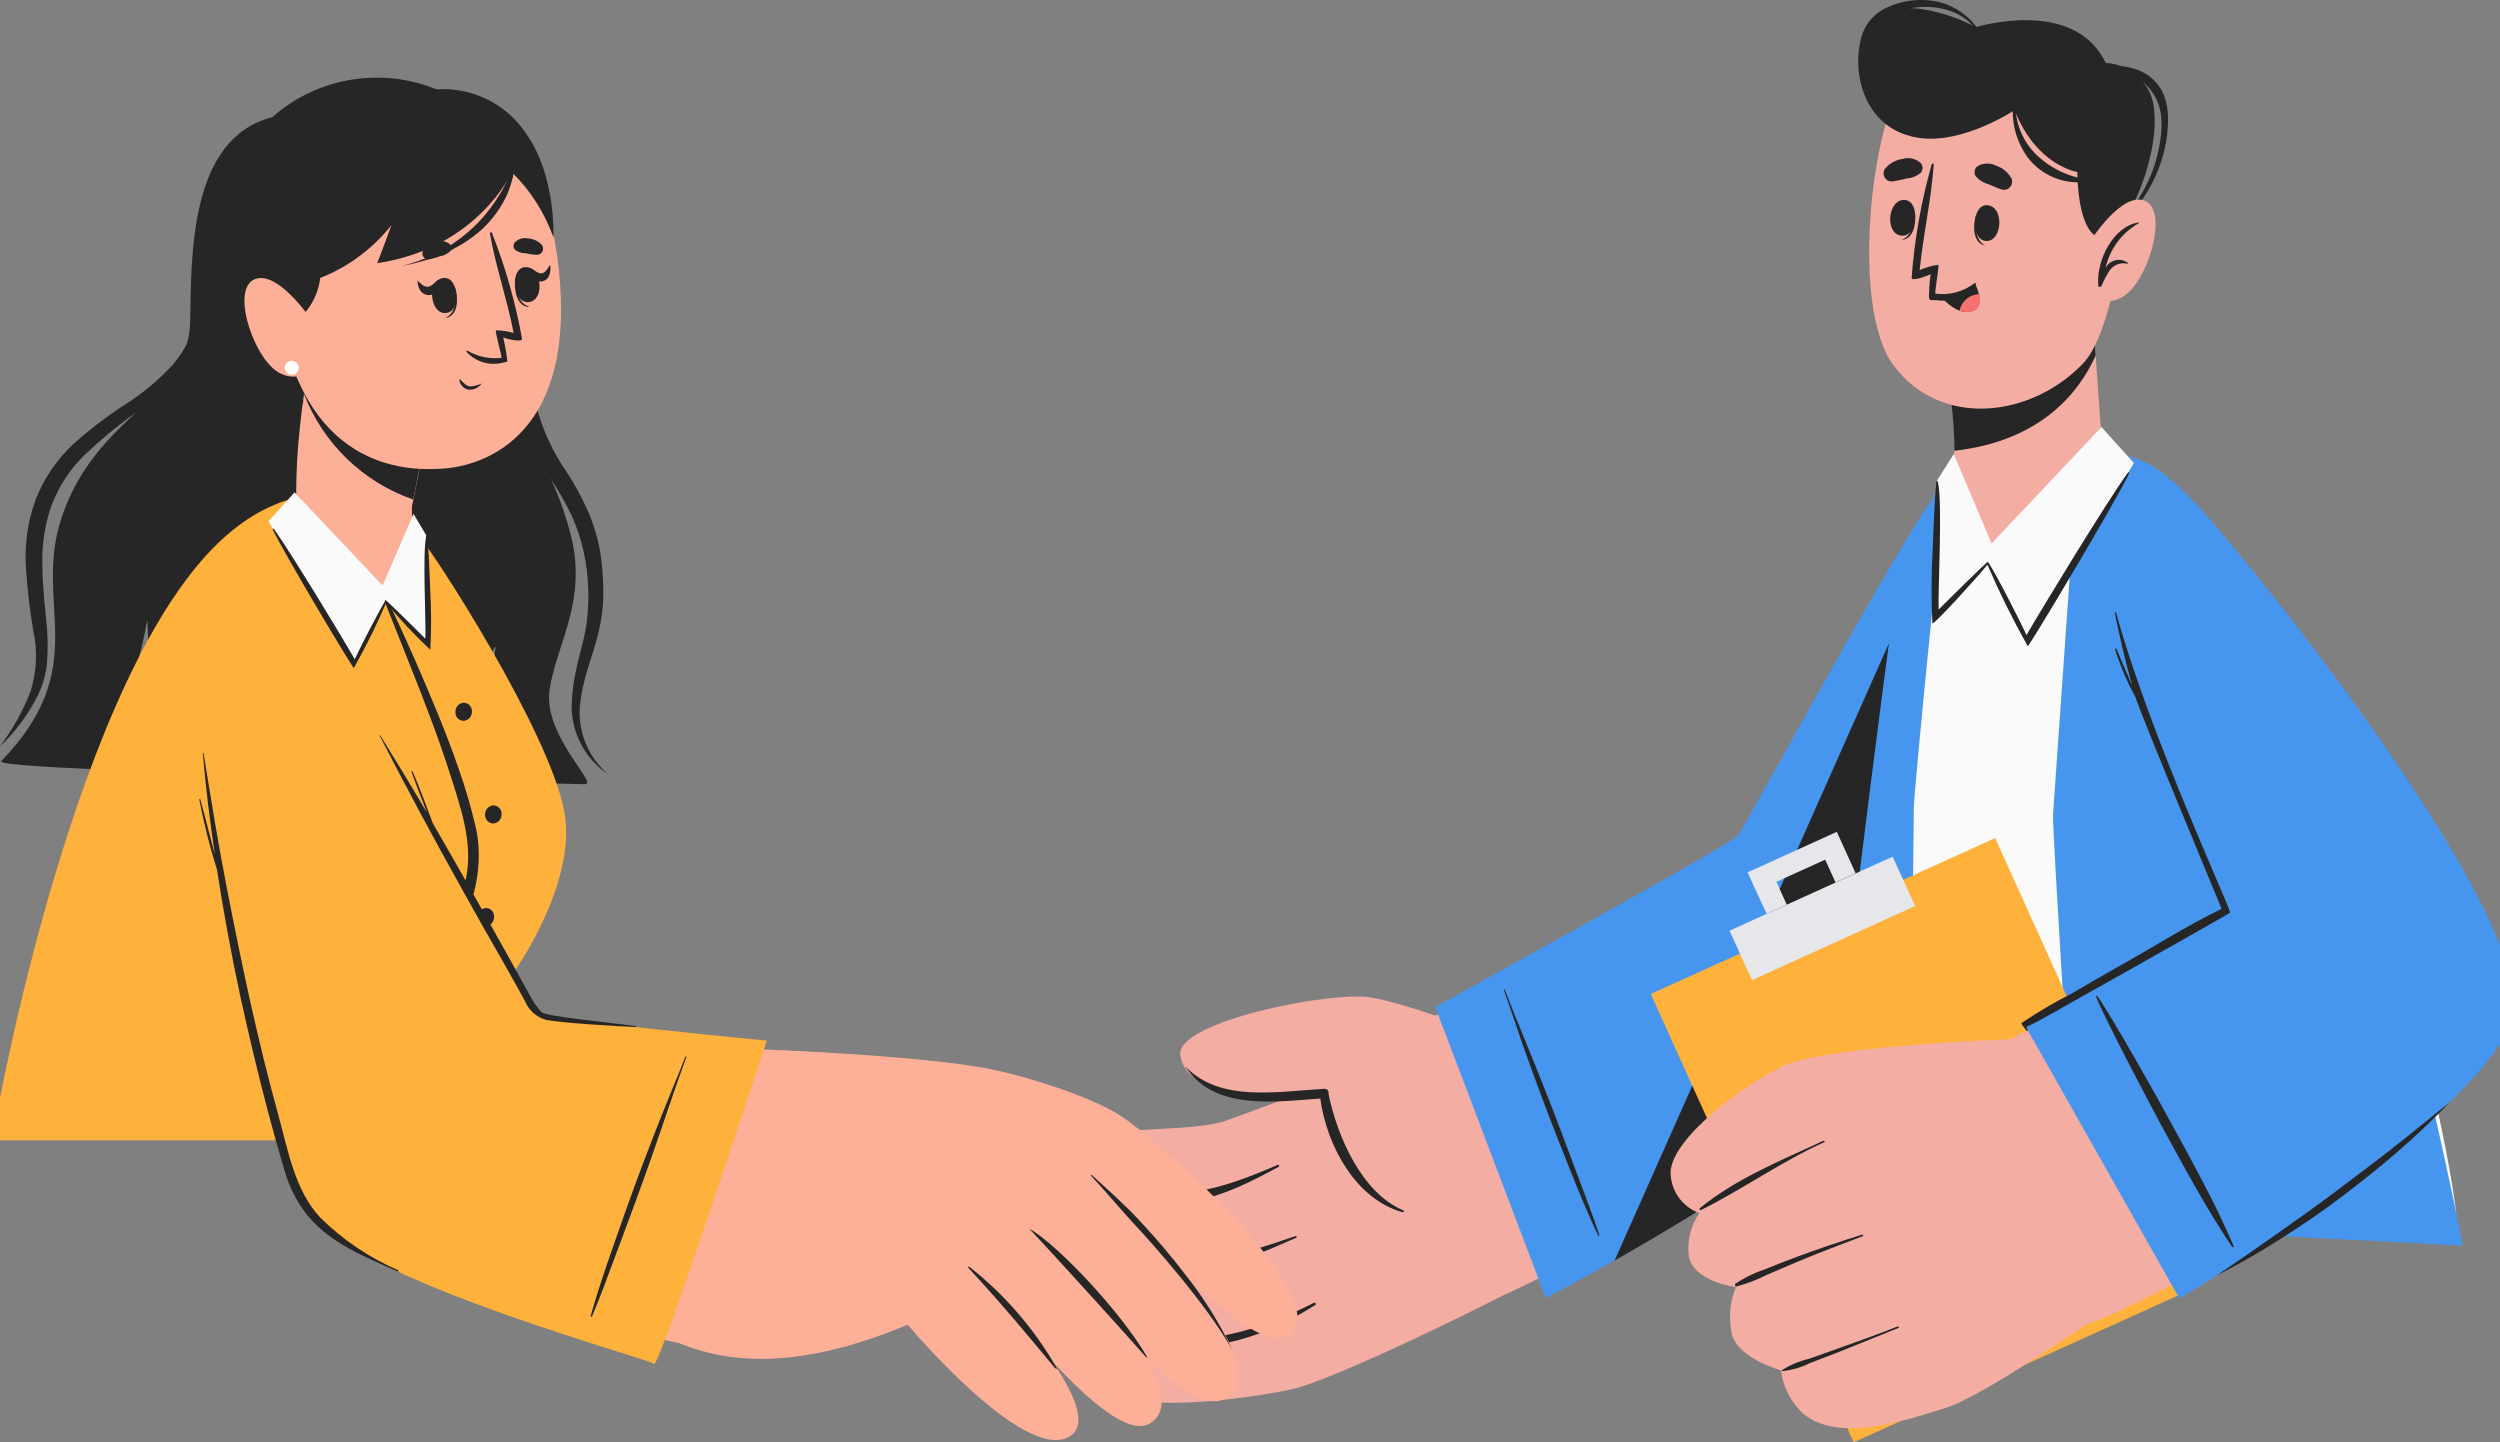 <svg width="312" height="180" viewBox="0 0 312 180" fill="none" xmlns="http://www.w3.org/2000/svg">
<rect x="0" y="0" width="312" height="180" fill="#808080" stroke="none"/>
<g clip-path="url(#clip0_3073_9671)">
<path d="M252.467 68.352C251.912 77.597 246.391 120.971 237.423 130.428C231.255 136.926 204.087 154.109 188.119 161.426C183.906 163.367 171.319 130.547 177.117 127.747C184.461 124.207 212.778 108.503 217.348 105.188C221.918 101.873 231.321 78.641 241.65 62.712C246.906 54.497 252.982 58.631 252.467 68.352Z" fill="#F4ADA2"/>
<path d="M190.84 159.947C187.155 162.047 166.551 172.243 161.11 173.405C155.668 174.568 139.779 176.8 138.472 172.732C137.164 168.664 141.747 167.634 141.747 167.634C141.747 167.634 134.892 167.502 133.941 163.288C132.991 159.075 140.202 157.715 140.202 157.715C140.202 157.715 133.162 157.068 132.515 152.788C131.868 148.509 139.343 148.364 139.343 148.364C139.343 148.364 132.885 148.073 133.836 144.322C134.985 139.818 146.832 141.681 152.736 139.95C154.057 139.554 179.349 130.018 179.349 130.018L190.84 159.947Z" fill="#F4ADA2"/>
<path d="M138.709 148.39C147.427 149.711 151.468 148.826 159.445 145.379C159.591 145.313 159.736 145.524 159.578 145.617C152.076 149.698 147.162 151.586 138.617 148.813C138.194 148.667 138.287 148.324 138.709 148.39Z" fill="#262626"/>
<path d="M139.515 157.583C148.681 158.203 153.079 157.252 161.691 154.254C161.823 154.254 161.902 154.413 161.783 154.466C153.581 158.111 148.642 159.881 139.555 158.058C139.145 157.979 139.092 157.556 139.515 157.583Z" fill="#262626"/>
<path d="M142.183 167.462C151.112 167.462 155.985 166.59 163.963 162.602C163.981 162.59 164.001 162.583 164.022 162.579C164.043 162.576 164.065 162.577 164.086 162.581C164.107 162.586 164.126 162.595 164.144 162.608C164.161 162.62 164.176 162.636 164.187 162.654C164.198 162.673 164.206 162.693 164.209 162.714C164.213 162.735 164.212 162.757 164.207 162.778C164.202 162.798 164.193 162.818 164.181 162.836C164.168 162.853 164.152 162.868 164.134 162.879C156.381 167.739 150.319 168.836 142.21 167.739C141.668 167.66 141.628 167.462 142.183 167.462Z" fill="#262626"/>
<path d="M186.191 129.331C186.191 129.331 175.915 125.263 171.002 124.471C166.089 123.679 146.713 127.482 147.294 131.709C148.047 137.177 159.67 137.19 165.362 136.45C165.362 136.45 167.079 149.09 175.413 150.979C183.747 152.867 186.191 129.331 186.191 129.331Z" fill="#F4ADA2"/>
<path d="M147.994 133.149C152.274 137.639 159.683 136.186 165.257 135.883C165.339 135.873 165.422 135.884 165.498 135.914C165.575 135.944 165.643 135.992 165.697 136.055C165.75 136.118 165.787 136.193 165.805 136.273C165.823 136.354 165.821 136.437 165.798 136.517C166.881 141.8 169.932 148.866 175.123 151.045C175.138 151.05 175.153 151.058 175.165 151.069C175.178 151.08 175.188 151.093 175.195 151.108C175.203 151.122 175.207 151.138 175.208 151.155C175.209 151.171 175.207 151.188 175.202 151.203C175.197 151.219 175.189 151.233 175.178 151.246C175.167 151.258 175.154 151.268 175.139 151.276C175.125 151.283 175.109 151.288 175.092 151.289C175.076 151.29 175.059 151.288 175.044 151.283C169.14 149.645 165.574 142.922 164.768 137.098C159.062 137.507 151.56 138.63 147.955 133.135C147.928 133.149 147.968 133.122 147.994 133.149Z" fill="#262626"/>
<path d="M179.125 125.673L192.914 161.994C192.914 161.994 226.395 144.639 238.453 130.811C247.567 120.364 252.533 85.601 252.982 70.756C253.431 55.91 246.536 53.586 239.642 64.535C232.748 75.484 217.585 103.392 216.885 104.316C216.185 105.241 179.125 125.673 179.125 125.673Z" fill="#4696EF"/>
<path d="M199.451 154.188C197.615 150.345 196.083 146.33 194.512 142.381C192.94 138.432 191.487 134.456 190.074 130.494C189.268 128.182 188.515 125.858 187.683 123.56C187.683 123.481 187.789 123.428 187.815 123.56C189.347 127.522 191.025 131.484 192.597 135.447C194.168 139.409 195.648 143.371 197.127 147.334C197.972 149.618 198.87 151.903 199.623 154.215C199.636 154.215 199.491 154.281 199.451 154.188Z" fill="#262626"/>
<path d="M253.008 70.756C252.533 85.601 247.567 120.363 238.48 130.811C230.291 140.201 212.21 151.23 201.499 157.318L245.493 58.34C249.944 55.937 253.352 60.19 253.008 70.756Z" fill="#262626"/>
<path d="M230.344 150.015C232.312 151.652 306.209 153.686 306.565 153.132C307.49 151.626 295.167 79.169 261.725 56.28C255.835 52.239 248.055 54.84 244.08 57.852C242.099 59.358 237.133 70.399 236.155 79.935C235.178 89.471 229.103 148.971 230.344 150.015Z" fill="#FAFAFA"/>
<path d="M259.52 54.603C259.52 54.603 256.35 99.799 256.218 101.635C256.086 103.471 259.282 152.96 259.282 152.96L307.384 155.456C307.384 155.456 303.303 135.368 301.586 130.203C301.19 129.028 293.225 89.26 278.512 72.024C264.987 56.148 259.52 54.603 259.52 54.603Z" fill="#4696EF"/>
<path d="M242.931 58.605C242.931 58.605 238.81 98.571 238.836 101.08C238.863 103.59 238.163 151.983 238.163 151.983L227.927 149.698C227.927 149.698 231.031 118.277 231.295 115.529C231.559 112.782 235.257 83.409 236.076 77.861C237.397 69.105 242.931 58.605 242.931 58.605Z" fill="#4696EF"/>
<path d="M248.997 104.596L206.016 124.048L231.338 180L274.319 160.548L248.997 104.596Z" fill="#FEB13B"/>
<path d="M218.646 122.318L239.006 113.073L236.205 106.904L215.845 116.148L218.646 122.318Z" fill="#E5E7EB"/>
<path d="M220.478 114.037L222.987 112.901L221.693 110.048L227.782 107.288L229.076 110.128L231.585 108.992L229.234 103.814L218.087 108.873L220.478 114.037Z" fill="#E5E7EB"/>
<path d="M271.235 61.193C285.856 76.594 318.637 119.188 311.716 129.028C300.318 145.181 270.205 161.637 260.642 165.243C256.482 166.815 238.282 137.507 242.033 134.641C246.537 131.115 279.239 116.507 278.79 113.628C278.539 112.003 269.386 93.235 264.261 75.946C258.371 55.884 264.261 53.863 271.235 61.193Z" fill="#F4ADA2"/>
<path d="M208.485 146.303C208.493 147.414 208.84 148.497 209.479 149.406C210.119 150.314 211.021 151.006 212.065 151.388C211.025 152.942 210.558 154.81 210.744 156.671C211.246 159.96 216.634 160.633 216.634 160.633C215.883 162.489 215.708 164.528 216.133 166.484C216.925 169.575 222.261 171.015 222.261 171.015C222.517 173.1 223.51 175.025 225.061 176.443C229.367 180.035 237.516 177.381 242.719 175.743C247.923 174.105 261.118 164.609 263.852 163.05L253.642 129.596C253.642 129.596 228.244 130.309 222.406 133.096C217.453 135.486 208.631 142.05 208.485 146.303Z" fill="#F4ADA2"/>
<path d="M212.131 150.781C216.753 147.03 222.235 144.85 227.597 142.354C227.619 142.352 227.641 142.357 227.661 142.369C227.68 142.38 227.695 142.397 227.704 142.418C227.713 142.438 227.715 142.461 227.71 142.483C227.705 142.505 227.693 142.524 227.676 142.539C222.327 144.956 217.519 148.403 212.276 151.018C212.246 151.027 212.214 151.025 212.185 151.013C212.155 151.001 212.131 150.981 212.115 150.954C212.098 150.927 212.091 150.896 212.094 150.865C212.097 150.833 212.11 150.804 212.131 150.781Z" fill="#262626"/>
<path d="M216.595 160.198C217.725 159.444 218.951 158.845 220.24 158.415C221.561 157.873 222.882 157.358 224.202 156.869C226.914 155.866 229.644 154.937 232.391 154.083C232.51 154.083 232.602 154.228 232.483 154.268C229.842 155.271 227.108 156.302 224.453 157.411L220.491 159.102C219.281 159.726 218.005 160.214 216.687 160.554C216.648 160.549 216.611 160.533 216.581 160.507C216.551 160.48 216.53 160.446 216.52 160.407C216.51 160.369 216.512 160.329 216.525 160.291C216.538 160.254 216.563 160.221 216.595 160.198Z" fill="#262626"/>
<path d="M222.366 171.015C223.396 170.345 224.537 169.862 225.734 169.588L229.459 168.268C231.929 167.383 234.399 166.498 236.842 165.534C236.961 165.534 237.053 165.666 236.934 165.719C234.451 166.709 231.995 167.739 229.512 168.717L225.84 170.13C224.765 170.665 223.601 171 222.406 171.121L222.366 171.015Z" fill="#262626"/>
<path d="M252.771 128.05L271.988 162.047C271.988 162.047 308.52 140.333 313.407 127.562C317.805 116.084 281.022 70.161 273.599 62.395C266.176 54.629 259.652 53.956 262.121 68.167C264.591 82.378 277.64 113.073 277.693 113.456C277.746 113.839 252.771 128.05 252.771 128.05Z" fill="#4696EF"/>
<path d="M270.614 139.528C269.201 136.886 263.429 126.664 261.738 124.299C261.738 124.233 261.567 124.299 261.593 124.392C262.676 127.126 268.197 137.6 269.623 140.241C272.463 145.418 275.237 150.675 278.552 155.588C278.558 155.601 278.566 155.613 278.577 155.623C278.587 155.632 278.6 155.64 278.613 155.645C278.627 155.65 278.641 155.652 278.656 155.651C278.67 155.651 278.684 155.647 278.697 155.641C278.71 155.635 278.722 155.626 278.731 155.616C278.741 155.605 278.749 155.593 278.753 155.579C278.758 155.566 278.761 155.552 278.76 155.537C278.759 155.523 278.756 155.509 278.75 155.496C276.399 149.975 273.454 144.758 270.614 139.528Z" fill="#262626"/>
<path d="M264.089 76.475C264.089 76.369 263.891 76.475 263.918 76.475C264.552 79.539 265.238 82.563 266.11 85.575C265.423 84.056 264.789 82.511 264.129 80.965C264.129 80.846 263.931 80.965 263.957 81.044C264.609 83.109 265.463 85.104 266.506 87.001C267.021 88.824 276.716 112.096 277.257 113.416C272.872 115.556 269.069 117.999 264.803 120.39C262.729 121.552 260.655 122.741 258.608 123.956C256.43 125.064 254.322 126.303 252.295 127.667C252.176 127.76 252.652 128.275 252.836 128.539C253.021 128.803 253.114 128.618 253.061 128.539C253.001 128.415 252.948 128.287 252.902 128.156C253.946 127.733 258.067 125.369 259.123 124.762L265.357 121.262C269.584 118.884 278.34 113.945 278.327 113.879C278.05 112.624 268.157 91.333 264.089 76.475Z" fill="#262626"/>
<path d="M276.65 159.168C279.159 157.464 281.656 155.76 284.112 154.017C286.569 152.273 289.052 150.543 291.442 148.734C293.833 146.924 296.263 145.115 298.641 143.252C301.018 141.39 303.343 139.462 305.707 137.573C303.613 139.771 301.409 141.86 299.103 143.834C296.818 145.828 294.427 147.69 292.01 149.526C289.593 151.362 287.084 153.052 284.508 154.677C281.966 156.306 279.344 157.804 276.65 159.168Z" fill="#262626"/>
<path d="M247.184 69.21C251.608 70.32 259.335 63.65 262.425 58.195C262.623 57.812 261.276 42.729 261.316 39.705C261.316 39.097 242.297 44.05 242.297 44.05C243.322 47.837 243.881 51.736 243.961 55.659C243.895 56.095 242.852 68.127 247.184 69.21Z" fill="#F4ADA2"/>
<path d="M243.908 55.659C243.908 55.659 243.908 55.923 243.908 56.254C254.778 55.039 259.52 48.884 261.54 44.367C261.382 42.267 261.289 40.51 261.303 39.678C261.303 39.057 242.284 44.01 242.284 44.01C243.299 47.812 243.845 51.724 243.908 55.659Z" fill="#262626"/>
<path d="M243.829 56.663L248.544 67.824L262.267 53.295L266.308 57.786C266.308 57.786 253.035 80.635 252.929 79.618L248.121 70.029L241.518 76.897L241.755 59.952L243.829 56.663Z" fill="#FAFAFA"/>
<path d="M241.2 68.537C241.333 65.75 241.385 62.924 241.649 60.137C241.649 60.044 241.821 59.992 241.848 60.137C242.455 62.778 241.848 73.516 241.94 76.065C242.217 75.775 248.042 70.016 248.095 70.109C249.138 71.627 252.665 78.627 252.902 79.261C255.002 75.643 263.046 62.435 265.555 59.001C265.56 58.989 265.568 58.978 265.578 58.969C265.587 58.96 265.599 58.954 265.611 58.95C265.624 58.945 265.637 58.944 265.65 58.945C265.663 58.947 265.676 58.951 265.687 58.957C265.698 58.964 265.708 58.973 265.716 58.984C265.723 58.994 265.728 59.007 265.731 59.019C265.734 59.032 265.733 59.045 265.73 59.058C265.727 59.071 265.722 59.083 265.714 59.093C263.878 62.91 253.233 80.688 253.061 80.648C251.211 77.347 249.531 73.952 248.029 70.478C247.051 71.733 241.187 78.205 241.161 77.782C241.014 74.702 241.027 71.616 241.2 68.537Z" fill="#262626"/>
<path d="M264.037 14.557C266.559 21.161 264.433 40.695 259.969 45.357C253.51 52.106 242.244 53.52 236.314 45.608C230.582 37.935 233.818 12.444 238.863 8.138C246.286 1.746 260.286 4.823 264.037 14.557Z" fill="#F4ADA2"/>
<path d="M246.576 26.946C246.576 26.946 246.668 27.012 246.668 27.078C246.51 28.399 246.55 30.05 247.752 30.618C246.233 30.407 246.193 28.214 246.576 26.946Z" fill="#262626"/>
<path d="M247.923 25.612C250.155 25.612 249.944 30.089 247.923 30.076C245.903 30.063 246.061 25.585 247.923 25.612Z" fill="#262626"/>
<path d="M238.969 26.444C238.969 26.444 238.85 26.444 238.85 26.563C238.85 27.884 238.572 29.521 237.304 29.931C238.85 29.891 239.167 27.765 238.969 26.444Z" fill="#262626"/>
<path d="M237.806 24.965C235.587 24.701 235.165 29.139 237.252 29.403C239.338 29.667 239.655 25.203 237.806 24.965Z" fill="#262626"/>
<path d="M249.825 23.657C249.231 23.472 248.703 23.208 248.121 22.971C247.489 22.807 246.927 22.44 246.523 21.927C246.429 21.741 246.399 21.529 246.437 21.323C246.475 21.118 246.58 20.931 246.735 20.791C247.082 20.561 247.485 20.429 247.9 20.408C248.316 20.387 248.73 20.479 249.099 20.672C249.913 20.935 250.597 21.497 251.014 22.244C251.096 22.42 251.127 22.616 251.102 22.808C251.077 23.001 250.997 23.182 250.872 23.331C250.747 23.48 250.582 23.589 250.396 23.647C250.211 23.705 250.013 23.709 249.825 23.657Z" fill="#262626"/>
<path d="M236.182 22.64C236.787 22.55 237.386 22.427 237.978 22.27C238.63 22.226 239.248 21.966 239.735 21.531C239.862 21.366 239.931 21.164 239.931 20.956C239.931 20.748 239.862 20.546 239.735 20.382C239.433 20.092 239.06 19.889 238.653 19.794C238.246 19.698 237.822 19.715 237.423 19.84C236.582 19.961 235.814 20.389 235.27 21.042C235.154 21.199 235.085 21.386 235.073 21.581C235.061 21.776 235.106 21.97 235.203 22.139C235.3 22.309 235.444 22.447 235.618 22.536C235.792 22.625 235.988 22.661 236.182 22.64Z" fill="#262626"/>
<path d="M246.55 35.518C246.173 36.047 245.691 36.492 245.134 36.826C244.578 37.16 243.958 37.376 243.314 37.459C242.753 37.539 242.184 37.539 241.623 37.459C241.514 37.473 241.403 37.473 241.293 37.459H240.989C240.917 37.439 240.854 37.396 240.808 37.336C240.763 37.277 240.738 37.204 240.738 37.129C240.732 37.081 240.732 37.032 240.738 36.984V36.865C240.738 35.795 240.936 34.224 240.936 34.224C240.54 34.408 238.519 35.201 238.572 34.646C238.929 29.858 239.77 25.119 241.082 20.501C241.09 20.474 241.107 20.451 241.13 20.435C241.152 20.419 241.179 20.41 241.207 20.41C241.235 20.41 241.262 20.419 241.285 20.435C241.307 20.451 241.324 20.474 241.333 20.501C241.029 24.925 240.012 29.271 239.576 33.708C240.314 33.375 241.097 33.152 241.901 33.048C242.046 33.048 241.491 36.152 241.518 36.641C242.387 36.76 243.272 36.704 244.12 36.478C244.969 36.251 245.763 35.857 246.457 35.32C246.537 35.306 246.642 35.412 246.55 35.518Z" fill="#262626"/>
<path d="M242.257 37.01C242.842 37.771 243.61 38.371 244.489 38.754C244.978 38.944 245.514 38.976 246.022 38.846C247.118 38.569 247.157 37.525 246.959 36.68C246.845 36.223 246.681 35.781 246.471 35.359C245.275 36.339 243.801 36.917 242.257 37.01Z" fill="#262626"/>
<path d="M244.542 38.767C245.031 38.957 245.567 38.989 246.074 38.859C247.171 38.582 247.21 37.538 247.012 36.693C246.429 36.718 245.871 36.934 245.424 37.309C244.977 37.684 244.667 38.197 244.542 38.767Z" fill="#F87171"/>
<path d="M262.518 29.759C259.163 29.654 259.256 21.465 259.256 21.465C259.256 21.465 254.118 20.686 251.423 13.738C251.423 13.738 244.965 18.057 239.418 17.199C230.727 15.878 230.648 4.638 233.818 2.261C238.308 -1.107 246.616 3.384 246.616 3.384C246.616 3.384 258.873 -0.407 262.795 7.861C264.398 7.927 265.915 8.6 267.04 9.743C268.166 10.885 268.815 12.412 268.857 14.016C269.412 20.105 265.014 29.838 262.518 29.759Z" fill="#262626"/>
<path d="M260.484 22.389C257.971 22.044 255.646 20.868 253.88 19.048C252.946 18.058 252.262 16.86 251.883 15.553C251.504 14.247 251.441 12.868 251.701 11.533C251.701 11.387 251.516 11.348 251.476 11.533C251.13 12.928 251.096 14.383 251.374 15.793C251.652 17.203 252.237 18.536 253.088 19.695C253.942 20.794 255.07 21.648 256.359 22.172C257.648 22.696 259.053 22.871 260.431 22.68C260.603 22.614 260.629 22.482 260.484 22.389Z" fill="#262626"/>
<path d="M269.201 10.437C267.444 8.337 264.829 8.072 262.267 8.231C262.121 8.231 262.135 8.469 262.267 8.455C263.543 8.373 264.818 8.635 265.959 9.213C267.099 9.792 268.064 10.666 268.752 11.744C270.072 13.739 269.887 16.301 269.425 18.559C268.557 22.91 266.111 26.787 262.557 29.442C262.557 29.442 262.557 29.588 262.623 29.535C264.649 28.181 266.377 26.429 267.704 24.385C269.03 22.342 269.926 20.049 270.337 17.648C270.72 15.244 270.825 12.391 269.201 10.437Z" fill="#262626"/>
<path d="M246.959 3.78C245.826 2.06 244.101 0.815 242.112 0.28C239.698 -0.301 237.154 0.029 234.967 1.204C234.097 1.703 233.374 2.423 232.871 3.29C232.368 4.157 232.102 5.141 232.101 6.144C232.166 8.467 233.029 10.696 234.544 12.457C234.544 12.457 234.663 12.457 234.623 12.457C233.378 10.767 232.69 8.731 232.655 6.633C232.659 5.646 232.94 4.679 233.465 3.844C233.991 3.008 234.739 2.336 235.627 1.904C239.127 0.227 244.318 0.346 246.748 3.885C246.867 3.991 247.052 3.899 246.959 3.78Z" fill="#262626"/>
<path d="M260.801 30.195C260.801 30.195 264.855 23.697 267.787 25.11C270.72 26.523 267.893 35.769 264.618 37.195C264.209 37.405 263.763 37.53 263.305 37.563C262.847 37.596 262.387 37.536 261.953 37.387C261.518 37.237 261.119 37.002 260.778 36.694C260.437 36.387 260.162 36.014 259.969 35.597L260.801 30.195Z" fill="#F4ADA2"/>
<path d="M266.916 27.765C266.916 27.765 266.982 27.765 266.916 27.857C265.871 28.448 264.962 29.252 264.247 30.217C263.533 31.182 263.029 32.286 262.768 33.457C262.89 33.215 263.064 33.001 263.277 32.833C263.49 32.664 263.737 32.544 264.002 32.481C264.266 32.418 264.541 32.414 264.807 32.468C265.073 32.523 265.324 32.635 265.542 32.797V32.929C265.123 32.816 264.678 32.837 264.271 32.988C263.864 33.14 263.514 33.414 263.27 33.774C262.874 34.378 262.538 35.02 262.267 35.69C262.174 35.901 261.791 35.808 261.857 35.571C261.619 32.506 263.719 28.214 266.916 27.765Z" fill="#262626"/>
<path d="M72.976 97.87L63.902 97.646C61.495 92.398 60.775 86.533 61.842 80.859C62.053 79.538 58.593 86.921 59.293 97.527C49.717 97.276 36.681 96.933 25.309 96.537C25.309 92.085 25.111 87.951 25.111 87.951C24.601 90.848 23.837 93.695 22.826 96.457L18.296 96.285C18.673 89.974 18.704 83.647 18.389 77.333C17.227 83.878 14.995 90.187 11.785 96.008C4.56 95.678 -0.181 95.335 0.149 95.004C11.693 83.025 4.045 75.418 7.704 64.548C12.089 51.512 23.553 50.019 23.738 40.047C23.883 31.951 23.606 17.251 33.961 14.636C36.857 12.072 40.445 10.417 44.276 9.879C48.107 9.342 52.011 9.944 55.502 11.611C71.351 18.585 63.691 43.164 64.536 48.289C65.738 55.606 69.053 58.327 71.219 66.7C73.385 75.074 69.344 80.542 68.578 86.182C67.812 91.821 74.785 97.95 72.976 97.87Z" fill="#262626"/>
<path d="M-0.049 93.195C1.556 91.09 2.854 88.769 3.808 86.3C4.584 83.847 4.703 81.233 4.151 78.719C3.704 76.056 3.396 73.371 3.226 70.676C3.067 67.863 3.476 65.046 4.428 62.395C5.452 59.754 7.06 57.379 9.13 55.447C11.148 53.621 13.312 51.965 15.602 50.495C17.812 49.092 19.828 47.405 21.598 45.476C23.305 43.456 24.429 41.008 24.847 38.396C24.817 41.145 23.956 43.82 22.378 46.07C20.727 48.252 18.759 50.175 16.54 51.776C14.425 53.331 12.409 55.016 10.504 56.821C8.704 58.604 7.308 60.753 6.409 63.121C5.583 65.528 5.202 68.066 5.287 70.61C5.287 73.251 5.657 75.893 5.868 78.534C5.974 79.906 5.974 81.284 5.868 82.655C5.744 84.066 5.368 85.444 4.758 86.723C3.547 89.145 1.92 91.335 -0.049 93.195Z" fill="#262626"/>
<path d="M64.193 21.319C65.153 24.488 65.73 27.76 65.91 31.066C66.148 34.368 66.24 37.67 66.293 40.946L66.398 45.859C66.415 47.439 66.584 49.013 66.9 50.561C67.689 53.631 69.031 56.532 70.863 59.119C71.767 60.547 72.575 62.034 73.28 63.57C73.983 65.144 74.505 66.792 74.838 68.484C75.119 70.16 75.269 71.856 75.287 73.555C75.322 75.266 75.145 76.974 74.759 78.64C74.389 80.304 73.834 81.876 73.359 83.421C72.88 84.949 72.548 86.519 72.368 88.11C72.239 89.711 72.492 91.32 73.108 92.804C73.723 94.287 74.683 95.603 75.908 96.642C74.497 95.7 73.341 94.423 72.543 92.925C71.746 91.427 71.332 89.754 71.338 88.057C71.396 86.375 71.621 84.702 72.012 83.065C72.382 81.427 72.87 79.868 73.134 78.31C73.612 75.175 73.514 71.979 72.844 68.88C72.509 67.35 72.018 65.858 71.378 64.429C70.688 62.985 69.907 61.587 69.04 60.242C68.134 58.831 67.305 57.371 66.557 55.87C65.799 54.318 65.24 52.676 64.893 50.983C64.592 49.301 64.46 47.594 64.497 45.885C64.497 44.221 64.497 42.583 64.589 40.932C64.682 37.657 64.827 34.329 64.827 31.106C64.946 27.831 64.734 24.552 64.193 21.319Z" fill="#262626"/>
<path d="M63.981 121.538L64.906 142.314H-1C-1 142.314 8.245 87.489 26.379 68.615C35.44 59.172 45.821 60.097 52.319 66.951C53.97 68.695 68.525 91.148 70.427 101.291C72.091 110.338 63.981 121.538 63.981 121.538Z" fill="#FEB13B"/>
<path d="M45.702 69.421C47.868 73.727 49.92 78.09 51.857 82.51C53.772 86.934 55.674 91.372 57.246 95.955C58.056 98.246 58.743 100.578 59.306 102.942C59.602 104.157 59.752 105.403 59.755 106.653C59.752 107.9 59.628 109.142 59.385 110.365C58.866 112.78 58.04 115.119 56.929 117.325C55.845 119.524 54.548 121.612 53.059 123.559L53.191 123.216C53.098 126.293 52.887 129.357 52.742 132.461C52.596 135.565 52.372 138.589 52.121 141.706C52.042 138.629 51.989 135.552 51.989 132.461C51.989 129.371 51.989 126.32 51.989 123.216V123.044L52.108 122.872C54.981 119.106 57.004 114.763 58.038 110.14C59.2 105.531 57.536 100.895 56.083 96.352C54.63 91.808 52.874 87.304 51.091 82.827C49.308 78.35 47.564 73.872 45.702 69.421Z" fill="#262626"/>
<path d="M58.897 88.757C58.916 89.046 58.824 89.331 58.64 89.555C58.456 89.778 58.193 89.923 57.906 89.959C57.765 89.965 57.625 89.941 57.493 89.89C57.362 89.839 57.242 89.762 57.142 89.663C57.042 89.564 56.963 89.445 56.91 89.314C56.858 89.183 56.833 89.043 56.836 88.903C56.814 88.615 56.902 88.33 57.084 88.106C57.266 87.882 57.528 87.737 57.814 87.701C57.955 87.695 58.096 87.719 58.228 87.769C58.36 87.82 58.481 87.897 58.582 87.996C58.683 88.095 58.763 88.214 58.818 88.344C58.872 88.475 58.898 88.616 58.897 88.757Z" fill="#262626"/>
<path d="M62.595 101.568C62.614 101.857 62.522 102.143 62.338 102.366C62.154 102.589 61.891 102.734 61.604 102.77C61.464 102.774 61.324 102.749 61.194 102.697C61.063 102.646 60.944 102.568 60.844 102.47C60.745 102.371 60.666 102.253 60.612 102.123C60.559 101.993 60.532 101.854 60.534 101.714C60.515 101.425 60.607 101.14 60.791 100.916C60.975 100.693 61.238 100.548 61.525 100.512C61.666 100.506 61.806 100.53 61.938 100.581C62.069 100.632 62.188 100.709 62.289 100.808C62.389 100.907 62.468 101.026 62.52 101.157C62.573 101.287 62.598 101.428 62.595 101.568Z" fill="#262626"/>
<path d="M61.657 114.38C61.679 114.667 61.591 114.953 61.409 115.176C61.227 115.4 60.966 115.545 60.679 115.582C60.539 115.585 60.4 115.56 60.269 115.509C60.139 115.457 60.02 115.38 59.92 115.281C59.82 115.182 59.741 115.065 59.688 114.935C59.634 114.805 59.608 114.665 59.61 114.525C59.587 114.238 59.676 113.952 59.858 113.729C60.04 113.505 60.301 113.36 60.587 113.323C60.728 113.316 60.87 113.338 61.002 113.388C61.134 113.438 61.255 113.516 61.355 113.615C61.456 113.715 61.535 113.834 61.587 113.966C61.639 114.097 61.663 114.238 61.657 114.38Z" fill="#262626"/>
<path d="M56.876 124.497C56.895 124.787 56.804 125.074 56.62 125.3C56.436 125.525 56.173 125.673 55.885 125.712C55.745 125.716 55.605 125.691 55.475 125.639C55.344 125.587 55.225 125.51 55.126 125.411C55.026 125.313 54.947 125.195 54.893 125.065C54.84 124.935 54.814 124.796 54.815 124.655C54.793 124.364 54.883 124.076 55.068 123.85C55.252 123.623 55.516 123.477 55.806 123.44C55.946 123.437 56.086 123.462 56.217 123.513C56.347 123.565 56.466 123.642 56.566 123.741C56.666 123.84 56.745 123.957 56.798 124.087C56.851 124.217 56.878 124.357 56.876 124.497Z" fill="#262626"/>
<path d="M56.876 136.186C56.898 136.473 56.81 136.758 56.628 136.982C56.446 137.206 56.185 137.351 55.898 137.387C55.758 137.391 55.618 137.366 55.488 137.315C55.357 137.263 55.239 137.185 55.139 137.087C55.039 136.988 54.96 136.87 54.907 136.74C54.853 136.611 54.827 136.471 54.829 136.331C54.806 136.043 54.895 135.758 55.077 135.534C55.259 135.311 55.52 135.165 55.806 135.129C55.947 135.122 56.089 135.144 56.221 135.194C56.353 135.244 56.474 135.322 56.574 135.421C56.675 135.52 56.754 135.64 56.806 135.771C56.858 135.903 56.882 136.044 56.876 136.186Z" fill="#262626"/>
<path d="M37.038 64.746C37.368 66.067 43.787 74.374 49.744 73.991C51.685 73.846 51.408 63.227 51.408 63.227L51.566 62.434L53.772 51.393L40.683 43.468L38.795 42.412C38.795 42.412 38.385 45.476 37.923 49.293L37.844 49.834C37.844 50.059 37.844 50.257 37.764 50.455C37.685 51.023 37.606 51.604 37.553 52.185C37.5 52.766 37.447 53.057 37.408 53.506C37.368 53.955 37.329 54.417 37.276 54.893C36.976 58.168 36.897 61.46 37.038 64.746Z" fill="#FEAF97"/>
<path d="M37.923 49.134C39.099 52.196 40.93 54.963 43.286 57.245C45.643 59.526 48.468 61.265 51.566 62.342L53.772 51.3L40.683 43.376L38.795 42.319C38.795 42.319 38.385 45.317 37.923 49.134Z" fill="#262626"/>
<path d="M69.898 35.359C71.351 55.064 59.702 58.155 55.449 58.472C51.593 58.749 38.411 59.212 34.938 39.744C31.464 20.276 40.221 13.328 48.964 12.285C57.708 11.242 68.446 15.64 69.898 35.359Z" fill="#FEAF97"/>
<path d="M66.914 31.793C66.438 31.793 66.002 31.674 65.593 31.608C65.117 31.611 64.653 31.457 64.272 31.172C64.166 31.055 64.102 30.905 64.09 30.747C64.078 30.59 64.119 30.432 64.206 30.3C64.415 30.064 64.683 29.89 64.983 29.794C65.283 29.699 65.603 29.687 65.91 29.759C66.551 29.797 67.155 30.075 67.6 30.538C67.701 30.656 67.763 30.802 67.778 30.956C67.794 31.11 67.763 31.265 67.688 31.401C67.614 31.537 67.5 31.647 67.362 31.717C67.224 31.787 67.067 31.813 66.914 31.793Z" fill="#262626"/>
<path d="M53.561 32.374C54.008 32.272 54.449 32.145 54.881 31.991C55.382 31.921 55.846 31.689 56.202 31.33C56.288 31.197 56.326 31.039 56.312 30.881C56.298 30.723 56.231 30.575 56.123 30.459C55.879 30.265 55.588 30.139 55.28 30.092C54.972 30.046 54.657 30.081 54.366 30.195C53.737 30.334 53.185 30.707 52.821 31.238C52.748 31.359 52.71 31.498 52.713 31.64C52.715 31.781 52.757 31.919 52.835 32.038C52.912 32.156 53.021 32.251 53.149 32.31C53.278 32.37 53.42 32.392 53.561 32.374Z" fill="#262626"/>
<path d="M56.81 35.98C56.81 35.98 56.704 36.045 56.717 36.098C56.902 37.419 56.889 39.031 55.714 39.598C55.714 39.598 55.714 39.691 55.714 39.678C57.206 39.308 57.206 37.221 56.81 35.98Z" fill="#262626"/>
<path d="M55.449 34.685C53.257 34.751 53.547 39.136 55.581 39.07C57.615 39.004 57.298 34.632 55.449 34.685Z" fill="#262626"/>
<path d="M54.604 34.976C54.248 35.253 53.891 35.715 53.442 35.781C52.993 35.847 52.478 35.438 52.121 35.015C52.121 35.015 52.042 35.015 52.121 35.081C52.121 35.913 52.544 36.759 53.442 36.825C54.34 36.891 54.763 36.098 54.974 35.24C54.908 35.081 54.763 34.87 54.604 34.976Z" fill="#262626"/>
<path d="M64.312 34.83C64.312 34.83 64.417 34.897 64.417 34.949C64.417 36.27 64.721 37.868 65.976 38.238V38.317C64.457 38.198 64.127 36.125 64.312 34.83Z" fill="#262626"/>
<path d="M65.434 33.351C67.614 33.061 68.076 37.432 66.029 37.696C63.981 37.961 63.599 33.589 65.434 33.351Z" fill="#262626"/>
<path d="M66.385 33.549C66.742 33.747 67.125 34.13 67.547 34.117C67.97 34.104 68.34 33.602 68.591 33.113C68.591 33.113 68.657 33.113 68.67 33.113C68.776 33.946 68.578 34.844 67.799 35.081C67.019 35.319 66.478 34.632 66.187 33.827C66.134 33.708 66.24 33.47 66.385 33.549Z" fill="#262626"/>
<path d="M57.51 47.444C57.853 47.761 58.184 48.183 58.672 48.223C59.177 48.2 59.671 48.074 60.125 47.853C59.935 48.125 59.675 48.34 59.373 48.475C59.07 48.609 58.737 48.66 58.408 48.619C58.132 48.552 57.881 48.405 57.688 48.196C57.496 47.986 57.369 47.725 57.325 47.444C57.325 47.419 57.335 47.396 57.352 47.378C57.369 47.361 57.393 47.351 57.417 47.351C57.442 47.351 57.465 47.361 57.483 47.378C57.5 47.396 57.51 47.419 57.51 47.444Z" fill="#262626"/>
<path d="M62.806 42.108C62.806 42.108 63.242 44.102 63.321 45.066C63.321 45.145 63.097 45.212 62.78 45.251C61.974 45.465 61.125 45.455 60.324 45.222C59.524 44.99 58.802 44.543 58.236 43.93C58.157 43.838 58.236 43.732 58.368 43.785C59.649 44.529 61.138 44.835 62.608 44.657C62.608 44.38 61.736 41.249 61.895 41.223C62.641 41.238 63.382 41.349 64.1 41.553C63.308 37.353 61.855 33.312 61.142 29.111C61.142 29.084 61.151 29.057 61.167 29.034C61.183 29.012 61.206 28.995 61.232 28.986C61.258 28.977 61.287 28.977 61.313 28.985C61.34 28.994 61.363 29.01 61.38 29.032C63.069 33.299 64.33 37.723 65.144 42.24C65.223 42.808 63.202 42.293 62.806 42.108Z" fill="#262626"/>
<path d="M35.189 41.157C36.479 40.585 37.597 39.688 38.436 38.553C39.274 37.419 39.803 36.086 39.97 34.685C43.467 33.313 46.536 31.033 48.859 28.081C48.714 28.477 47.657 31.383 47.076 32.849C59.676 30.934 63.876 21.491 63.876 21.491C66.198 23.771 67.972 26.548 69.067 29.613C69.067 29.613 69.423 21.94 65.646 16.657C64.429 14.825 62.747 13.35 60.771 12.384C58.796 11.419 56.599 10.997 54.406 11.162C51.339 10.303 48.096 10.287 45.021 11.117C41.946 11.947 39.151 13.592 36.932 15.877C28.493 24.41 35.189 41.157 35.189 41.157Z" fill="#262626"/>
<path d="M56.664 31.053C54.615 32.078 52.425 32.794 50.166 33.179C53.728 32.328 56.98 30.498 59.557 27.896C60.644 26.787 61.593 25.549 62.383 24.211C63.296 22.775 63.916 21.173 64.206 19.496C64.206 19.364 64.417 19.391 64.404 19.496C64.298 21.184 63.905 22.841 63.242 24.396C62.522 25.913 61.533 27.287 60.323 28.451C59.234 29.472 58.007 30.334 56.678 31.013" fill="#262626"/>
<path d="M38.662 39.651C38.662 39.651 34.436 33.43 31.61 34.936C28.783 36.442 31.913 45.423 35.189 46.691C35.598 46.88 36.041 46.986 36.491 47C36.942 47.015 37.391 46.938 37.811 46.776C38.231 46.613 38.615 46.367 38.938 46.053C39.261 45.739 39.518 45.363 39.693 44.947L38.662 39.651Z" fill="#FEAF97"/>
<path d="M37.276 45.991C37.259 46.162 37.193 46.325 37.084 46.458C36.975 46.592 36.83 46.69 36.665 46.741C36.501 46.792 36.325 46.793 36.16 46.744C35.995 46.695 35.848 46.599 35.738 46.466C35.628 46.334 35.559 46.172 35.541 46.001C35.523 45.83 35.556 45.657 35.635 45.505C35.715 45.352 35.838 45.227 35.989 45.144C36.14 45.061 36.312 45.025 36.483 45.04C36.713 45.063 36.925 45.176 37.073 45.354C37.221 45.532 37.294 45.76 37.276 45.991Z" fill="white"/>
<path d="M51.606 64.125L47.749 73.08L36.761 61.444L33.511 65.049C33.511 65.049 44.078 83.395 44.21 82.576L48.08 74.876L53.362 80.384L53.191 66.793L51.606 64.125Z" fill="#FAFAFA"/>
<path d="M53.693 73.661C53.587 71.416 53.547 69.157 53.336 66.925C53.336 66.846 53.204 66.806 53.191 66.925C52.702 69.078 53.191 77.65 53.085 79.71C52.861 79.472 48.198 74.85 48.145 74.929C47.313 76.144 44.474 81.757 44.276 82.272C42.598 79.353 36.166 68.748 34.159 65.987C34.146 65.975 34.13 65.966 34.112 65.964C34.094 65.962 34.077 65.966 34.061 65.975C34.046 65.984 34.035 65.998 34.028 66.015C34.022 66.031 34.021 66.049 34.026 66.067C35.493 69.131 44.025 83.408 44.157 83.368C45.648 80.726 46.998 78.006 48.198 75.219C49.901 77.299 51.741 79.263 53.706 81.097C53.836 78.62 53.831 76.137 53.693 73.661Z" fill="#262626"/>
<path d="M24.781 86.816C29.061 113.469 34.212 146.25 41.278 151.863C52.306 160.673 84.335 168.465 96.155 169.363C101.069 169.733 109.271 131.788 104.001 131.444C92.774 130.744 68.578 129.952 65.976 128.023C63.374 126.095 51.117 101.608 41.344 82.431C29.602 59.383 22.311 71.35 24.781 86.816Z" fill="#FEAF97"/>
<path d="M97.45 131.088C97.45 131.088 112.348 131.629 121.871 133.108C127.154 133.927 136.201 136.846 139.833 139.237C145.261 142.816 165.68 161.241 161.322 166.286C157.359 170.856 141.841 152.801 141.841 152.801C141.841 152.801 159.129 169.641 153.358 174.263C147.586 178.886 132.767 156.156 132.767 156.156C132.767 156.156 150.135 173.854 143.439 177.684C138.367 180.577 123.773 160.752 123.773 160.752C123.773 160.752 138.605 176.06 133.52 179.243C127.907 182.782 113.286 165.322 113.286 165.322C99.008 171.292 90.067 170.09 83.753 167.184C83.753 167.197 92.497 141.707 97.45 131.088Z" fill="#FEAF97"/>
<path d="M136.241 146.633C138.341 148.535 140.48 150.45 142.408 152.537C144.337 154.624 146.186 156.776 147.903 159.035C150.213 161.936 152.185 165.091 153.78 168.439C150.518 162.693 143.742 155.125 141.814 153.052C139.886 150.978 138.076 148.786 136.148 146.712C136.108 146.633 136.241 146.554 136.241 146.633Z" fill="#262626"/>
<path d="M128.58 153.408C132.001 155.403 139.74 163.539 143.108 169.258C143.24 169.495 143.108 169.495 142.923 169.258C140.546 166.537 131.037 156.05 128.514 153.408C128.474 153.435 128.54 153.382 128.58 153.408Z" fill="#262626"/>
<path d="M120.959 158.084C125.361 161.542 129.056 165.815 131.842 170.671C131.987 170.908 131.842 170.895 131.604 170.671C128.065 166.418 125.318 163.05 120.84 158.216C120.83 158.199 120.825 158.179 120.827 158.159C120.828 158.139 120.836 158.12 120.85 158.105C120.863 158.09 120.881 158.08 120.901 158.076C120.921 158.072 120.941 158.075 120.959 158.084Z" fill="#262626"/>
<path d="M95.693 129.872C95.693 129.872 82.248 170.895 81.627 170.222C81.006 169.548 46.825 160.435 39.362 152.22C31.9 144.005 24.834 96.629 23.87 82.47C22.906 68.312 31.332 63.372 40.419 79.419C49.506 95.467 65.698 125.646 66.94 126.438C68.181 127.231 95.693 129.872 95.693 129.872Z" fill="#FEB13B"/>
<path d="M73.716 164.225C74.931 159.92 76.476 155.693 77.955 151.48C79.434 147.267 81.006 143.146 82.644 139.025C83.582 136.648 84.599 134.284 85.523 131.893C85.523 131.814 85.695 131.893 85.668 131.893C84.123 136.093 82.75 140.359 81.257 144.572C79.765 148.786 78.233 152.92 76.674 157.067C75.776 159.471 74.904 161.888 73.9 164.252C73.861 164.397 73.689 164.331 73.716 164.225Z" fill="#262626"/>
<path d="M49.691 158.52C46.052 156.95 42.741 154.71 39.931 151.916C36.8 148.508 35.968 143.661 34.779 139.316C32.138 129.806 30.13 120.204 28.255 110.536C27.185 105.042 26.3 99.521 25.402 93.987C25.402 93.987 25.296 93.987 25.31 93.987C25.666 98.227 26.195 102.453 26.815 106.667C26.208 104.369 25.64 102.07 25.006 99.785C25.006 99.777 25.004 99.768 25.001 99.76C24.997 99.752 24.993 99.745 24.986 99.739C24.98 99.733 24.973 99.728 24.965 99.724C24.957 99.721 24.948 99.719 24.94 99.719C24.931 99.719 24.923 99.721 24.915 99.724C24.907 99.728 24.899 99.733 24.893 99.739C24.887 99.745 24.882 99.752 24.879 99.76C24.875 99.768 24.874 99.777 24.874 99.785C25.442 102.744 26.179 105.667 27.079 108.542C27.89 113.772 28.845 118.967 29.945 124.127C31.02 129.093 32.204 134.028 33.498 138.933C34.132 141.337 34.819 143.754 35.519 146.118C36.098 148.14 37.067 150.029 38.372 151.678C41.317 155.244 45.544 156.829 49.612 158.678C49.717 158.784 49.797 158.599 49.691 158.52Z" fill="#262626"/>
<path d="M79.342 128.063C76.053 127.588 68.195 126.888 67.561 126.306C66.972 125.647 66.47 124.915 66.068 124.127L63.599 119.663C60.446 113.993 57.25 108.348 54.01 102.731C53.191 100.565 52.412 98.385 51.487 96.259C51.487 96.18 51.316 96.259 51.342 96.259C51.923 98.002 52.663 99.706 53.27 101.41C51.382 98.161 49.427 94.978 47.459 91.782C47.459 91.782 47.34 91.782 47.366 91.782C50.66 98.183 54.063 104.527 57.576 110.814C59.306 113.944 61.063 117.061 62.859 120.165C63.744 121.75 64.642 123.322 65.5 124.906C65.731 125.478 66.088 125.989 66.546 126.401C67.004 126.813 67.55 127.115 68.142 127.284C69.846 127.64 77.321 128.116 79.355 128.169C79.448 128.274 79.448 128.142 79.342 128.063Z" fill="#262626"/>
</g>
<defs>
<clipPath id="clip0_3073_9671">
<rect width="312" height="180" fill="white"/>
</clipPath>
</defs>
</svg>
